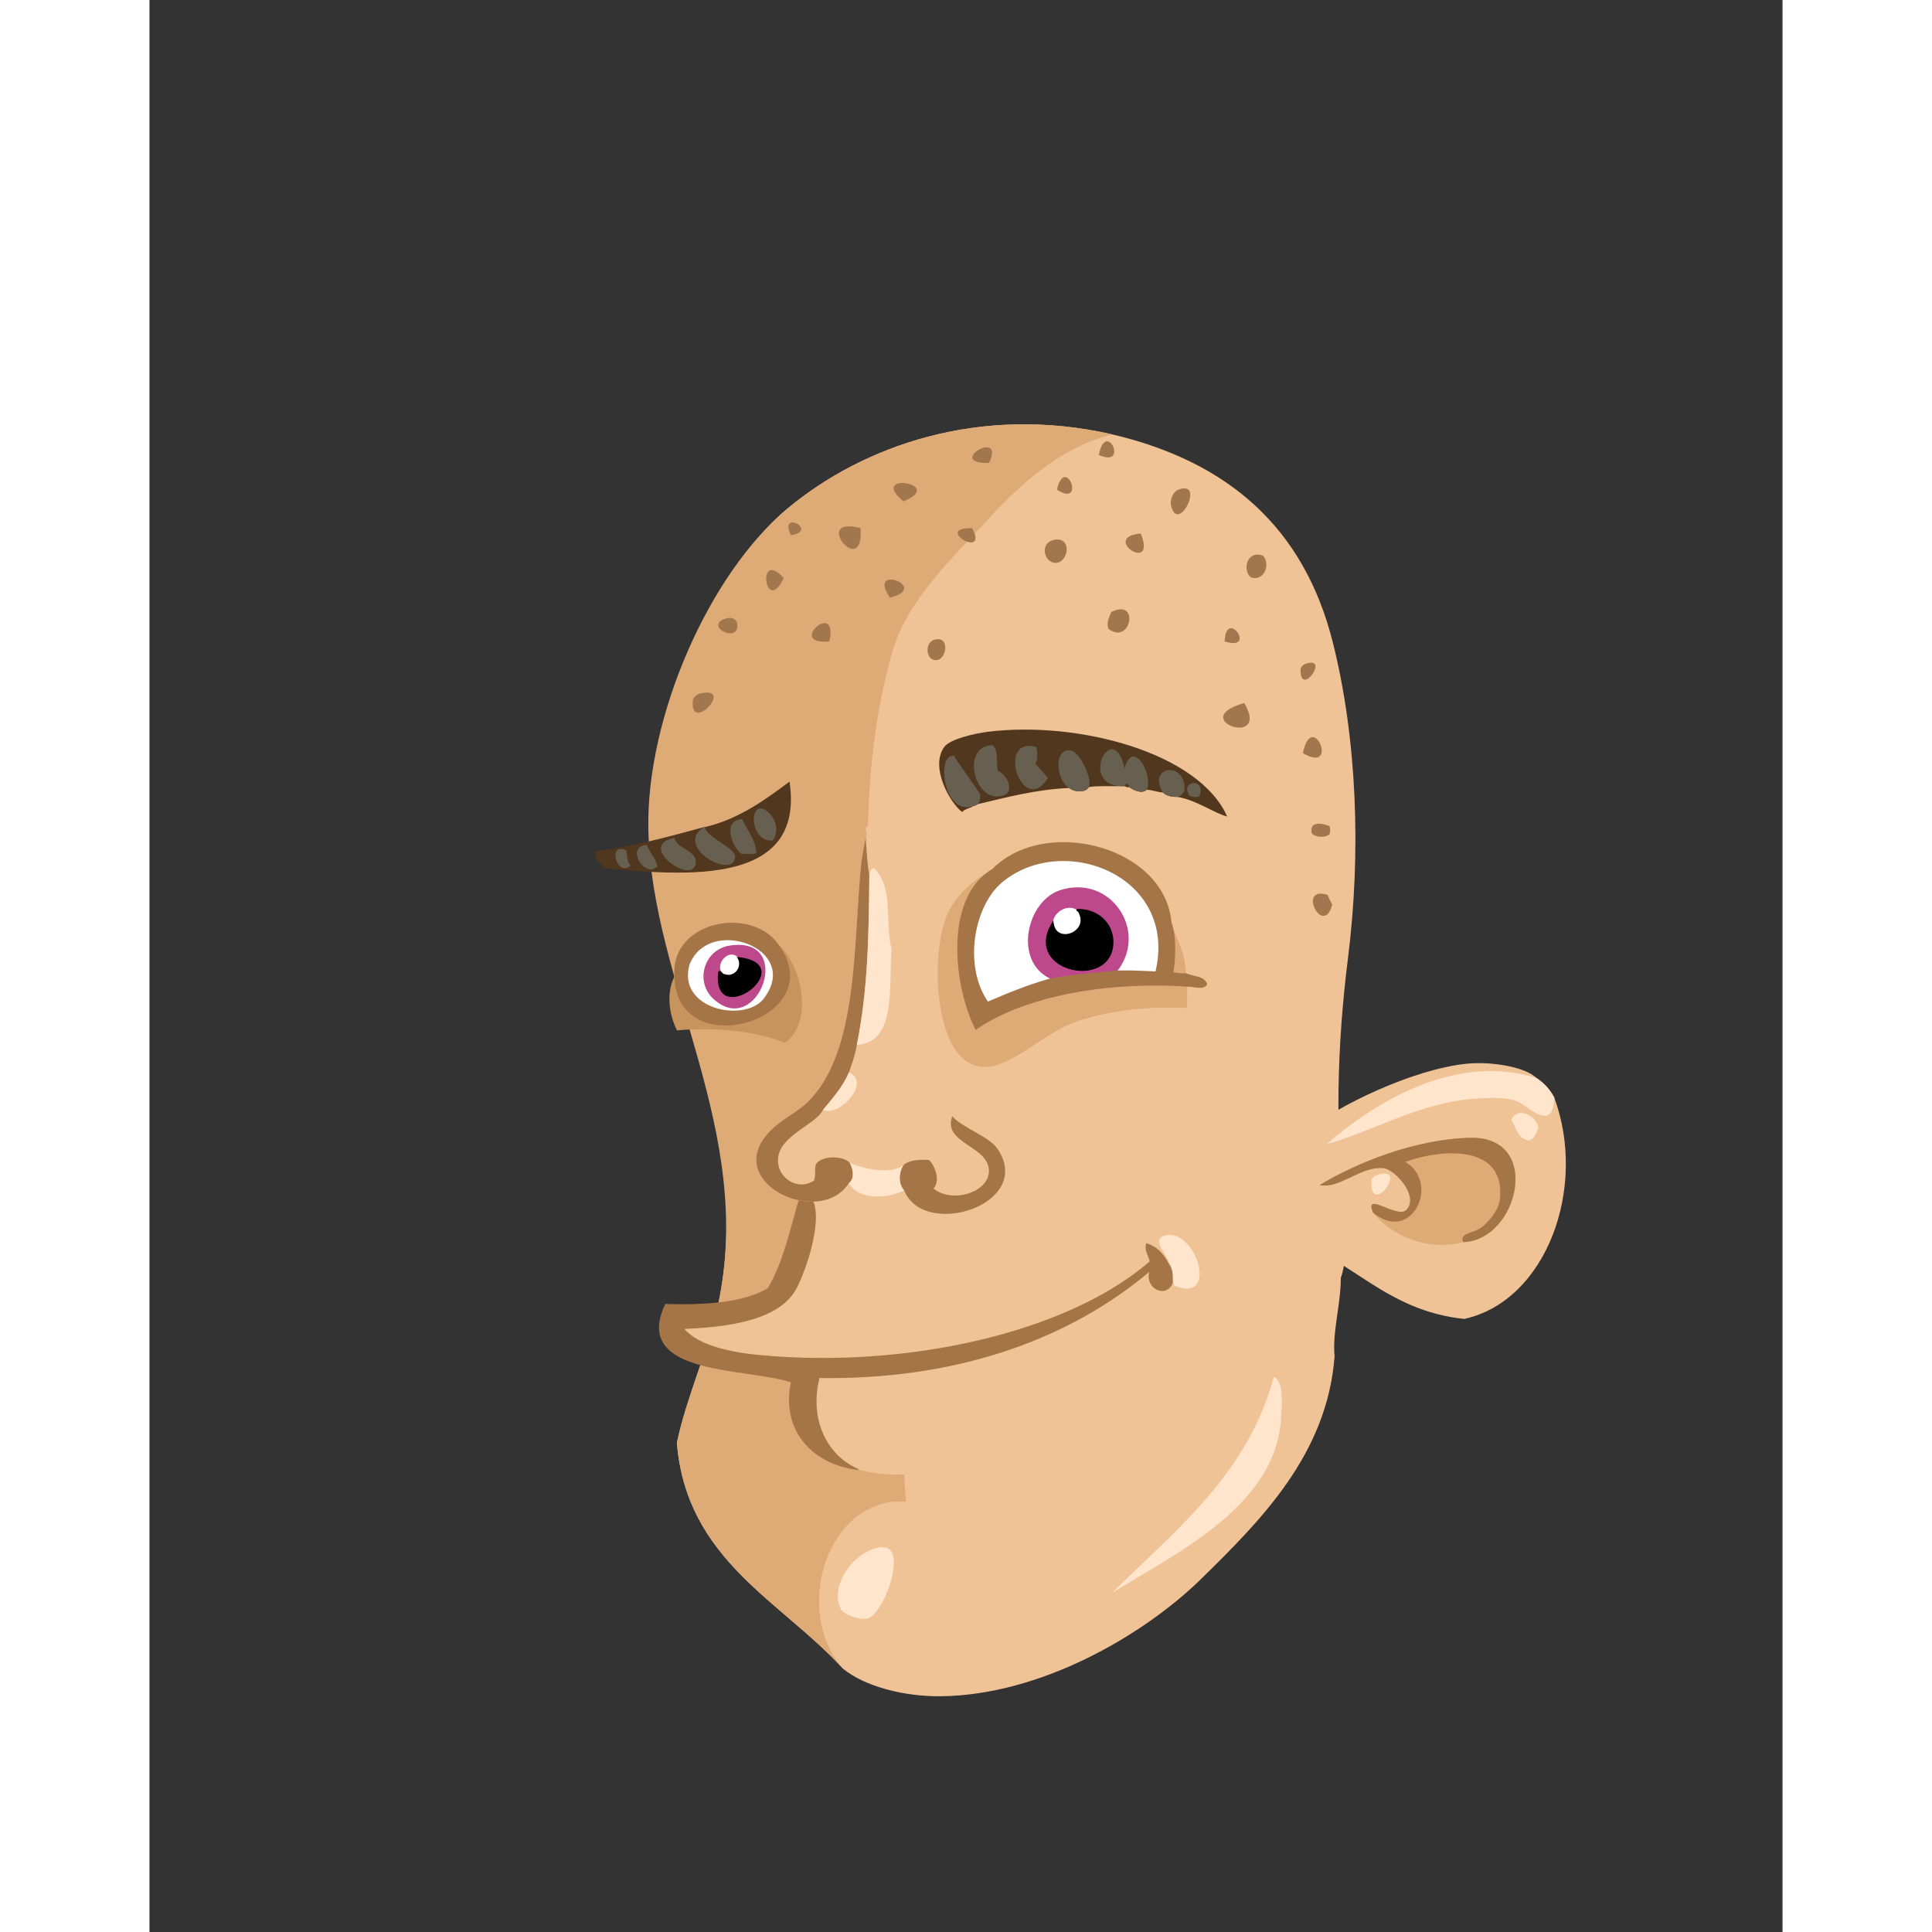 <svg xmlns="http://www.w3.org/2000/svg" width="433px" height="433px" viewBox="0 0 439.20 519.60"><rect x="0" y="0" width="439.20" height="519.60" fill="#333333" stroke="none"/><g transform="translate(24 24)"><g id="head"><g fill="" id="head" transform="translate(96, 89)"><g id="m01" transform="translate(14, 1)">                    <path d="M124.968,2.834 C89.193,-5.338 57.78,5.971 37.609,22.754 C16.348,40.443 -0.841,82.97 0.664,108.858 C2.934,147.893 29.019,190.05 18.889,237.076 C16.324,248.982 10.326,262.053 7.849,274.035 C10.436,305.629 35.812,316.457 52.489,334.756 C58.331,339.557 68.902,342.313 78.889,342.195 C105.999,341.881 133.66,325.56 148.969,310.515 C164.75,295.005 182.743,277.183 184.729,250.755 C184.09,244.175 186.384,237.075 186.409,229.636 C187.571,226.7 188.284,218.868 187.609,213.556 C184.737,190.925 185.388,167.111 188.329,143.714 C191.947,114.929 190.706,84.437 184.249,58.753 C176.429,27.648 155.792,10.088 124.968,2.834 Z" id="Shape" fill="#F0C397"/>                    <path d="M124.968,2.834 C110.419,6.432 99.556,16.996 91.128,26.113 C81.687,36.332 69.576,47.734 65.689,61.634 C56.558,94.279 59.928,121.13 58.489,155.234 C57.758,172.576 56.008,193.576 58.968,212.595 C60.484,222.327 66.595,231.429 68.089,240.915 C70.583,256.755 67.736,275.228 69.528,289.874 C48.784,288.249 38.512,318.708 52.488,334.755 C35.811,316.456 10.435,305.628 7.848,274.034 C10.326,262.052 16.323,248.981 18.888,237.075 C29.018,190.05 0.933,150.771 0.168,108.913 C-0.379,78.982 16.347,40.442 37.607,22.753 C57.779,5.971 89.192,-5.338 124.968,2.834 Z" id="Shape" fill="#DEAB77"/>                    <g id="Group" transform="translate(51, 256)" fill="#FFE5CC">                        <path d="M117.408,0.275 C120.183,1.939 119.543,7.041 119.328,11.316 C118.125,35.306 90.078,48.197 73.968,58.355 C90.897,41.445 110.156,26.863 117.408,0.275 Z" id="Shape"/>                        <path d="M12.048,46.115 C19.3,45.779 12.375,64.597 7.968,65.316 C5.658,65.693 1.54,64.267 0.769,62.435 C-2.179,55.439 5.55,46.416 12.048,46.115 Z" id="Shape"/>                    </g>                </g>            </g></g><g id="ears"><g fill="" id="ears" transform="translate(272, 238)"><g id="m04" transform="translate(7, 23)">                    <path d="M74.817,10.198 C73.655,8.002 72.046,6.25 70.018,4.918 C67.032,1.963 57.991,0.418 51.297,1.078 C37.225,2.467 16.686,12.122 7.617,19.558 C2.01,24.156 -2.416,40.163 2.336,47.398 C20.027,53.226 29.279,67.496 50.576,69.718 C72.616,64.922 83.794,34.572 74.817,10.198 Z" id="Shape" fill="#F0C397"/>                    <path d="M52.257,20.998 C37.107,21.328 21.249,27.947 11.698,33.719 C17.247,34.811 22.454,28.707 28.737,29.158 C31.979,29.391 38.626,36.87 34.977,40.438 C32.541,42.82 23.459,35.111 26.098,41.158 C30.659,47.012 40.373,51.692 50.336,49.078 C65.2,48.563 71.78,20.574 52.257,20.998 Z" id="Shape" fill="#DEAB77"/>                    <path d="M50.337,49.078 C49.14,46.772 52.864,46.555 54.657,45.478 C56.905,44.128 59.843,40.562 60.178,37.558 C61.787,23.081 45.399,23.685 34.737,27.478 C44.284,33.124 36.53,49.699 26.098,41.158 C23.459,35.111 32.541,42.82 34.977,40.438 C38.625,36.87 31.979,29.391 28.737,29.158 C22.454,28.707 17.247,34.81 11.698,33.719 C21.249,27.948 37.106,21.328 52.257,20.998 C71.78,20.574 65.2,48.563 50.337,49.078 Z" id="Shape" fill="#A67547"/>                    <path d="M70.497,18.358 C69.993,19.773 69.53,21.23 68.099,21.718 C65.011,21.364 64.589,18.347 63.298,16.197 C64.806,12.311 70.312,15.234 70.497,18.358 Z" id="Shape" fill="#FFE5CC"/>                    <path d="M27.058,31.078 C35.986,27.867 25.609,42.539 25.619,32.998 C25.618,32.191 25.81,31.527 27.058,31.078 Z" id="Shape" fill="#FFE5CC"/>                    <path d="M70.019,4.918 C72.046,6.25 73.656,8.002 74.818,10.198 C74.435,19.111 68.947,13.551 65.699,11.638 C62.773,9.915 57.609,10.259 54.179,10.438 C38.995,11.226 25.661,19.501 13.618,22.677 C26.46,11.523 48.243,-1.936 70.019,4.918 Z" id="Shape" fill="#FFE5CC"/>                </g>                </g></g><g id="mouth"><g fill="" id="mouth" transform="translate(97, 271)"><g id="m07" transform="translate(16, 22)">                    <path d="M53.652,78.217 C65.535,81.454 79.914,79.055 84.852,70.057 C110.009,63.534 123.389,45.235 138.612,28.777 C150.923,33.834 144.434,12.881 135.972,15.338 C132.257,16.416 136.815,20.615 137.172,22.538 C136.931,22.539 136.886,22.344 136.692,22.298 C135.445,20.105 133.81,18.3 131.172,17.498 C126.49,18.866 125.472,22.017 119.172,22.538 C100.808,24.058 82.32,19.46 70.212,13.178 C61.002,8.401 56.666,-2.609 40.932,1.178 C40.52,2.126 40.285,3.25 39.972,4.298 C39.452,4.097 39.153,3.677 38.291,3.818 C35.619,12.666 33.71,22.276 29.411,29.499 C22.487,33.747 10.683,34.127 1.811,33.818 C-7.303,52.971 23.707,50.665 35.651,54.699 C32.89,67.269 41.021,76.793 53.652,78.217 Z" id="Shape" fill="#F0C397"/>                    <path d="M138.612,28.776 C138.579,28.33 138.454,27.974 138.133,27.816 C138.021,26.271 138.227,25.353 137.653,23.976 C138,23.233 137.614,23.044 137.174,22.537 C136.817,20.614 132.259,16.415 135.974,15.337 C144.435,12.881 150.923,33.833 138.612,28.776 Z" id="Shape" fill="#FFE5CC"/>                    <path d="M137.768,23.927 C137.415,23.379 137.11,22.808 136.802,22.238 C135.546,20.027 133.884,18.19 131.209,17.377 L131.095,17.342 L131.055,17.454 C130.933,17.784 130.886,18.111 130.889,18.432 C130.894,19.796 131.761,21.021 131.995,22.251 C112.732,38.959 77.91,48.224 44.042,48.219 C38.15,48.222 32.289,47.942 26.542,47.373 C19.586,46.687 10.704,44.917 6.868,40.411 C17.888,39.939 31.867,38.329 36.719,30.04 C38.891,26.305 42.236,16.851 42.238,10.307 C42.238,7.538 41.643,5.27 40.043,4.193 L39.973,4.297 L40.018,4.181 C39.606,4.027 39.291,3.664 38.622,3.662 C38.513,3.662 38.395,3.672 38.271,3.694 L38.194,3.706 L38.173,3.781 C35.5,12.636 33.589,22.238 29.307,29.434 C23.592,32.92 14.39,33.771 6.345,33.771 C4.782,33.771 3.261,33.742 1.82,33.692 L1.735,33.69 L1.701,33.761 C0.552,36.168 0.035,38.247 0.035,40.049 C0.112,52.645 25.058,51.278 35.51,54.778 C35.156,56.402 34.988,57.981 34.989,59.499 C34.984,69.708 42.628,77.104 53.64,78.341 L53.702,78.1 C47.095,75.351 42.396,68.537 42.396,59.896 C42.396,57.893 42.65,55.793 43.192,53.622 C44.04,53.632 44.888,53.639 45.732,53.639 C82.27,53.641 111.279,42.412 131.885,25.071 C131.77,25.496 131.718,25.905 131.719,26.294 C131.719,28.616 133.583,30.194 135.377,30.194 C136.57,30.199 137.736,29.479 138.253,27.857 C138.145,26.282 138.355,25.339 137.768,23.927 Z" id="Shape" fill="#A67547"/>                </g>                </g></g><g id="eyes"><g fill="" id="eyes" transform="translate(97, 179)"><g id="m11" transform="translate(18, 23)">                    <path d="M29.529,27.588 C22.154,18.186 1.727,21.931 2.409,36.228 C-0.126,40.576 0.689,46.926 2.889,51.109 C13.675,50.173 24.345,51.404 31.929,54.468 C39.946,48.624 36.267,32.612 29.529,27.588 Z" id="Shape" fill="#C8945E"/>                    <path d="M135.609,22.068 C133.853,1.813 101.78,-6.328 87.849,7.908 C82.525,10.423 77.608,14.953 75.369,20.388 C70.946,31.124 71.82,60.998 85.689,60.948 C93.357,60.921 101.902,51.292 111.129,48.468 C120.097,45.724 128.647,44.601 139.929,45.109 C140.318,43.095 139.865,41.078 140.168,39.109 C141.598,39.064 144.601,40.097 145.208,38.629 C144.343,36.649 141.937,36.941 139.688,35.989 C139.858,30.663 137.208,26.394 135.609,22.068 Z" id="Shape" fill="#DEAB77"/>                    <path d="M90.249,11.028 C82.506,17.403 79.44,33.778 86.409,43.668 C91.796,41.375 97.21,39.108 103.209,37.429 C109.15,36.324 115.282,35.816 121.209,35.269 C124.912,35.165 128.315,35.363 131.77,35.509 C138.066,9.434 106.924,-2.699 90.249,11.028 Z" id="Shape" fill="#FFFFFF"/>                    <path d="M26.409,42.708 C36.944,28.885 11.304,19.642 6.01,33.349 C2.506,45.78 21.224,49.513 26.409,42.708 Z" id="Shape" fill="#FFFFFF"/>                    <path d="M121.209,35.269 C115.282,35.816 109.15,36.324 103.209,37.429 L103.209,37.189 C93.276,32.396 96.916,16.375 105.85,13.429 C119.435,8.948 129.829,24.399 121.209,35.269 Z M103.93,22.308 C95.979,35.34 120.058,40.177 120.01,27.348 C119.991,22.329 115.869,18.524 110.409,18.708 C110.755,18.843 110.995,19.083 111.13,19.428 C108.854,16.565 104.127,18.889 103.93,22.308 Z" id="Shape" fill="#BD498C"/>                    <path d="M17.05,28.308 C34.843,25.563 24.677,53.53 12.73,42.708 C7.584,38.048 10.075,29.384 17.05,28.308 Z M15.609,36.228 C14.991,36.347 14.252,34.638 14.169,35.749 C12.727,50.931 35.885,33.526 19.449,31.669 C16.69,28.522 12.386,34.044 15.609,36.228 Z" id="Shape" fill="#BD498C"/>                    <path d="M120.26,27.349 C120.239,22.303 116.173,18.445 110.783,18.45 C110.655,18.452 110.529,18.455 110.4,18.46 L110.318,18.942 C110.605,19.056 110.781,19.231 110.894,19.518 L111.129,19.429 L110.906,19.543 C111.264,20.235 111.416,20.883 111.418,21.475 C111.413,23.666 109.259,25.22 107.275,25.222 C105.789,25.207 104.467,24.404 104.175,22.276 L104.081,21.581 L103.713,22.177 C102.566,24.052 102.063,25.781 102.063,27.327 C102.081,32.269 107.122,35.113 111.841,35.121 C116.103,35.113 120.247,32.744 120.255,27.387 C120.257,27.386 120.26,27.373 120.26,27.349 Z" id="Shape" fill="#000000"/>                    <path d="M19.476,31.419 L19.001,31.368 L19.229,31.786 C19.479,32.249 19.589,32.729 19.589,33.2 C19.586,34.761 18.34,36.171 16.723,36.177 C16.392,36.177 16.049,36.118 15.692,35.993 L15.635,35.971 L15.578,35.981 C15.558,35.984 15.549,35.984 15.544,35.984 C15.481,36.001 15.245,35.843 15.047,35.626 C14.812,35.426 14.706,35.173 14.337,35.121 C13.983,35.163 13.94,35.462 13.918,35.728 C13.871,36.194 13.852,36.634 13.852,37.046 C13.852,38.859 14.266,40.14 14.979,40.973 C15.689,41.808 16.684,42.161 17.741,42.161 L17.752,42.161 C21.194,42.126 25.567,38.663 25.616,35.505 C25.612,33.546 23.847,31.899 19.476,31.419 Z" id="Shape" fill="#000000"/>                    <path d="M15.863,49.806 L15.927,49.806 C24.221,49.801 33.262,44.433 33.289,36.388 C33.289,33.643 32.218,30.615 29.725,27.433 C26.922,23.866 22.311,22.169 17.665,22.169 C10.014,22.181 2.144,26.81 2.139,35.535 C2.139,35.768 2.147,36.003 2.159,36.241 C2.203,45.806 8.821,49.806 15.863,49.806 Z M5.824,36.314 C5.824,35.413 5.959,34.446 6.249,33.417 C8.036,28.795 12.193,26.856 16.496,26.849 C22.532,26.859 28.659,30.72 28.674,36.231 C28.671,38.138 27.947,40.271 26.21,42.556 C24.558,44.728 21.412,45.817 18.058,45.817 C12.167,45.81 5.834,42.49 5.824,36.314 Z" id="Shape" fill="#A67547"/>                    <path d="M136.867,29.283 C136.867,26.594 136.585,23.944 135.854,22.008 C134.647,8.584 120.388,0.493 106.783,0.491 C99.598,0.493 92.565,2.747 87.696,7.707 C80.771,11.779 78.254,20.272 78.254,29.072 C78.254,36.975 80.284,45.156 83.065,50.737 L83.191,50.996 L83.429,50.835 C95.407,42.622 113.923,39.064 131.494,39.065 C134.418,39.065 137.314,39.165 140.15,39.358 C140.205,39.356 140.232,39.353 140.257,39.353 C141.043,39.35 142.355,39.666 143.471,39.668 C144.294,39.67 145.113,39.488 145.44,38.723 L145.479,38.623 L145.437,38.527 C144.445,36.354 141.931,36.697 139.786,35.756 L139.724,35.729 L139.661,35.736 C139.418,35.763 139.192,35.774 138.981,35.777 C138.059,35.779 137.319,35.564 136.379,35.507 C136.679,33.656 136.867,31.458 136.867,29.283 Z M103.163,37.181 L103.207,37.429 L103.207,37.429 L103.141,37.187 C97.192,38.853 91.825,41.091 86.497,43.359 C83.913,39.607 82.765,34.925 82.765,30.216 C82.759,22.658 85.743,15.055 90.408,11.221 C95.092,7.362 100.936,5.564 106.764,5.564 C119.631,5.572 132.32,14.298 132.345,28.837 C132.345,30.862 132.102,33.003 131.574,35.248 C128.856,35.13 126.163,34.989 123.323,34.989 C122.626,34.989 121.92,34.999 121.2,35.018 C115.262,35.567 109.121,36.073 103.163,37.181 Z" id="Shape" fill="#A67547"/>                </g>                </g></g><g id="eyebrow"><g fill="" id="eyebrow" transform="translate(93, 169)"><g id="m05" transform="translate(2, 3)">                    <g id="Group" transform="translate(0, 14)">                        <path d="M30.336,12.452 L30.096,12.452 C20.786,14.981 11.522,17.557 1.056,18.931 C0.284,20.988 2.632,21.993 3.216,23.491 C25.289,25.521 57.363,28.358 53.136,0.212 C46.985,4.78 39.684,10.278 30.336,12.452 Z" id="Shape" fill="#51371E"/>                        <path d="M48.576,16.052 C45.027,16.409 43.364,12.505 43.536,10.052 C44.008,3.305 52.427,11.149 48.576,16.052 Z" id="Shape" fill="#676050"/>                        <path d="M40.416,10.292 C41.692,13.335 43.896,15.451 44.256,19.411 C43.32,19.916 41.496,19.532 40.176,19.651 C37.847,17.935 34.778,10.666 40.416,10.292 Z" id="Shape" fill="#676050"/>                        <path d="M30.096,12.452 L30.336,12.452 C30.94,15.417 38.762,17.96 38.496,20.611 C37.89,26.647 21.898,17.765 30.096,12.452 Z" id="Shape" fill="#676050"/>                        <path d="M22.176,15.331 C22.864,18.347 28.281,18.716 27.936,22.052 C27.267,28.517 11.705,17.39 22.176,15.331 Z" id="Shape" fill="#676050"/>                        <path d="M14.736,17.251 C15.532,19.335 17.063,20.684 17.616,23.012 C14.015,26.446 8.936,17.542 14.736,17.251 Z" id="Shape" fill="#676050"/>                        <path d="M9.216,18.691 C9.553,20.114 9.43,21.997 10.416,22.771 C6.86,26.225 3.839,16.36 9.216,18.691 Z" id="Shape" fill="#676050"/>                    </g>                    <g id="Group" transform="translate(93, 0)">                        <path d="M13.522,0.799 C10.391,1.181 3.372,2.67 1.762,4.879 C-2.146,10.242 3.176,19.797 6.562,22.399 C7.268,21.504 8.764,21.401 9.682,20.719 C10.28,20.756 10.425,20.342 10.882,20.239 C18.676,18.433 26.19,16.347 35.362,15.919 C36.645,17.054 39.719,17.323 40.641,15.68 C43.2,15.279 46.371,15.49 49.282,15.44 L50.003,15.44 C50.567,15.435 50.71,15.853 51.442,15.68 C52.471,16.384 54.737,17.684 56.243,16.4 C57.845,16.478 58.96,17.043 60.561,17.121 C61.381,17.98 62.692,18.35 64.403,18.32 C69.528,19.119 74.382,22.733 77.842,23.6 C70.274,6.479 37.976,-2.185 13.522,0.799 Z" id="Shape" fill="#51371E"/>                        <path d="M26.481,4.879 C26.858,6.093 26.911,8.527 26.243,9.439 C27.382,10.7 28.622,11.858 29.602,13.279 C22.765,24.093 15.442,1.908 26.481,4.879 Z" id="Shape" fill="#676050"/>                        <path d="M14.722,4.398 C16.369,5.551 15.701,9.019 16.162,11.358 C18.338,11.947 20.819,16.675 17.842,17.837 C10.061,20.879 5.792,4.617 14.722,4.398 Z" id="Shape" fill="#676050"/>                        <path d="M56.243,16.398 C54.737,17.682 52.472,16.382 51.442,15.678 C51.618,15.023 50.965,15.195 50.962,14.718 C50.644,14.958 50.237,15.114 50.003,15.438 L49.282,15.438 C37.686,14.885 47.274,-3.022 50.243,10.638 C52.468,2.506 58.001,12.201 56.243,16.398 Z" id="Shape" fill="#676050"/>                        <path d="M40.642,15.679 C39.72,17.323 36.646,17.053 35.363,15.918 C31.984,14.092 30.863,5.13 35.843,5.838 C38.042,6.151 41.669,13.276 40.642,15.679 Z" id="Shape" fill="#676050"/>                        <path d="M10.882,20.238 C10.425,20.342 10.279,20.756 9.682,20.718 C1.473,23.849 -0.491,6.443 4.403,7.278 C4.068,7.221 11.262,17.109 11.363,17.598 C11.56,18.567 11.253,19.742 10.882,20.238 Z" id="Shape" fill="#676050"/>                        <path d="M64.403,18.318 C62.692,18.347 61.382,17.978 60.561,17.119 C56.077,9.849 67.165,8.497 66.323,16.879 C65.661,17.338 65.505,18.301 64.403,18.318 Z" id="Shape" fill="#676050"/>                        <path d="M70.403,18.078 C69.817,18.543 68.393,18.309 67.762,18.078 C64.847,13.895 72.274,13.028 70.403,18.078 Z" id="Shape" fill="#676050"/>                    </g>                </g>                </g></g><g id="nose"><g fill="" id="nose" transform="translate(79, 188)"><g id="m10" transform="translate(60, 10)">                    <path d="M52.921,78.213 C46.308,64.427 38.907,51.427 36.602,33.333 C34.655,25.827 37.328,16.606 31.802,11.493 C31.013,7.882 32.377,2.118 29.882,0.213 C29.193,0.941 30.354,2.23 29.642,3.093 C29.387,4.724 28.65,8.024 28.442,10.053 C26.221,31.727 27.745,60.128 14.522,73.893 C11.011,77.548 6.356,79.044 2.762,83.494 C-7.849,96.63 17.435,108.098 25.082,96.214 C27.717,100.752 35.321,100.525 39.962,98.134 C45.277,111.413 74.967,101.942 65.162,87.094 C62.829,83.56 55.729,81.442 52.921,78.213 Z" id="Shape" fill="#F0C397"/>                    <path d="M29.642,3.093 C29.825,6.67 30.056,10.199 30.602,13.413 C30.467,29.933 30.199,44.405 27.242,59.013 C26.775,61.745 25.951,64.122 25.082,66.452 C23.411,70.462 20.652,73.384 18.122,76.532 C16.257,80.315 7.033,83.26 6.122,89.012 C5.239,94.587 11.322,98.533 15.722,95.492 C16.299,93.653 15.791,92.894 16.202,91.172 C17.684,88.77 23.311,88.697 25.322,90.692 C26.237,92.438 26.754,94.932 25.082,96.213 C17.435,108.097 -7.85,96.629 2.762,83.493 C6.356,79.044 11.011,77.548 14.522,73.892 C27.745,60.127 26.221,31.726 28.442,10.052 C28.649,8.023 29.386,4.724 29.642,3.093 Z" id="Shape" fill="#A67547"/>                    <path d="M52.921,78.213 C55.729,81.442 62.829,83.56 65.161,87.093 C74.967,101.941 45.276,111.412 39.961,98.133 C38.345,96.364 38.506,93.429 39.721,91.413 C41.149,90.041 43.696,89.787 46.681,89.973 C48.394,91.773 49.713,95.527 47.881,97.654 C52.908,101.752 62.589,98.688 62.76,93.093 C62.978,86.095 50.118,85.61 52.921,78.213 Z" id="Shape" fill="#A67547"/>                    <path d="M25.082,66.452 C31.134,68.686 23.018,78.411 18.122,76.532 C20.652,73.384 23.41,70.462 25.082,66.452 Z" id="Shape" fill="#FFE5CC"/>                    <path d="M39.721,91.413 C38.507,93.429 38.345,96.364 39.961,98.133 C35.32,100.524 27.716,100.751 25.081,96.213 C26.752,94.933 26.235,92.439 25.321,90.692 C27.693,91.905 35.793,94.246 39.721,91.413 Z" id="Shape" fill="#FFE5CC"/>                    <path d="M31.801,11.493 C37.327,16.606 34.655,25.827 36.601,33.333 C35.716,42.386 38.191,58.489 27.241,59.013 C30.199,44.406 30.466,29.933 30.601,13.413 C30.808,12.579 30.939,11.671 31.801,11.493 Z" id="Shape" fill="#FFE5CC"/>                </g>                </g></g><g id="hair1"><g fill="" id="hair1" transform=""><g id="m17" transform="translate(122, 94)" fill="#A3774E" fill-rule="nonzero">                    <g id="Shape">                        <path d="M109.317,4.347 C111.3,-5.526 117.562,8.118 109.317,4.347 L109.317,4.347 Z"/>                        <path d="M79.795,6.507 C67.718,6.757 84.343,-3.112 79.795,6.507 L79.795,6.507 Z"/>                        <path d="M98.037,13.707 C100.396,3.951 105.999,18.789 98.037,13.707 L98.037,13.707 Z"/>                        <path d="M56.754,16.827 C46.93,8.632 68.621,12.094 56.754,16.827 L56.754,16.827 Z"/>                        <path d="M130.678,13.707 C138.133,10.845 130.657,25.836 128.758,18.027 C128.33,16.269 129.426,14.188 130.678,13.707 Z"/>                        <path d="M26.515,25.947 C22.997,18.901 34.275,24.689 26.515,25.947 L26.515,25.947 Z"/>                        <path d="M45.234,24.027 C46.275,38.27 31.658,20.456 45.234,24.027 L45.234,24.027 Z"/>                        <path d="M75.234,24.027 C79.93,32.747 64.535,23.922 75.234,24.027 L75.234,24.027 Z"/>                        <path d="M120.598,25.467 C125.107,36.643 109.5,26.515 120.598,25.467 L120.598,25.467 Z"/>                        <path d="M97.558,27.147 C102.232,26.468 101.107,33.303 97.798,33.386 C94.497,33.471 93.195,27.78 97.558,27.147 Z"/>                        <path d="M153.478,31.467 C155.601,33.655 153.78,38.639 150.118,37.228 C147.777,35.05 149.37,29.824 153.478,31.467 Z"/>                        <path d="M24.594,37.467 C19.539,47.976 17.143,29.239 24.594,37.467 L24.594,37.467 Z"/>                        <path d="M53.154,42.747 C46.663,33.341 64.359,39.917 53.154,42.747 L53.154,42.747 Z"/>                        <path d="M111.957,51.147 C111.211,49.43 112.215,47.846 112.678,46.586 C120.472,42.763 117.896,55.667 111.957,51.147 Z"/>                        <path d="M8.515,48.507 C10.289,47.777 11.989,48.322 12.115,49.947 C12.512,55.088 3.43,50.603 8.515,48.507 Z"/>                        <path d="M36.834,54.507 C25.01,55.604 39.505,42.902 36.834,54.507 L36.834,54.507 Z"/>                        <path d="M143.157,54.507 C143.538,45.239 152.034,57.37 143.157,54.507 L143.157,54.507 Z"/>                        <path d="M65.154,54.027 C69.384,52.914 68.425,59.421 65.634,59.547 C62.681,59.681 62.431,54.744 65.154,54.027 Z"/>                        <path d="M164.997,60.507 C171.467,58.329 163.765,69.5 163.558,62.427 C163.539,61.803 163.746,60.929 164.997,60.507 Z"/>                        <path d="M2.515,68.427 C11.191,66.773 -0.545,79.278 0.115,70.587 C0.188,69.616 0.957,68.724 2.515,68.427 Z"/>                        <path d="M148.438,71.067 C155.707,83.439 132.626,75.532 148.438,71.067 L148.438,71.067 Z"/>                        <path d="M164.188,84.552 C166.759,72.409 174.247,90.41 164.188,84.552 L164.188,84.552 Z"/>                        <path d="M171.386,104.188 C171.595,105.142 171.595,105.393 171.386,106.347 C170.239,107.422 167.472,107.231 166.586,106.108 C165.805,102.604 169.641,103.442 171.386,104.188 Z"/>                        <path d="M170.905,122.667 C171.138,123.714 171.737,124.396 172.105,125.307 C169.657,134.316 162.418,120.018 170.905,122.667 Z"/>                    </g>                </g>                </g></g></g></svg>